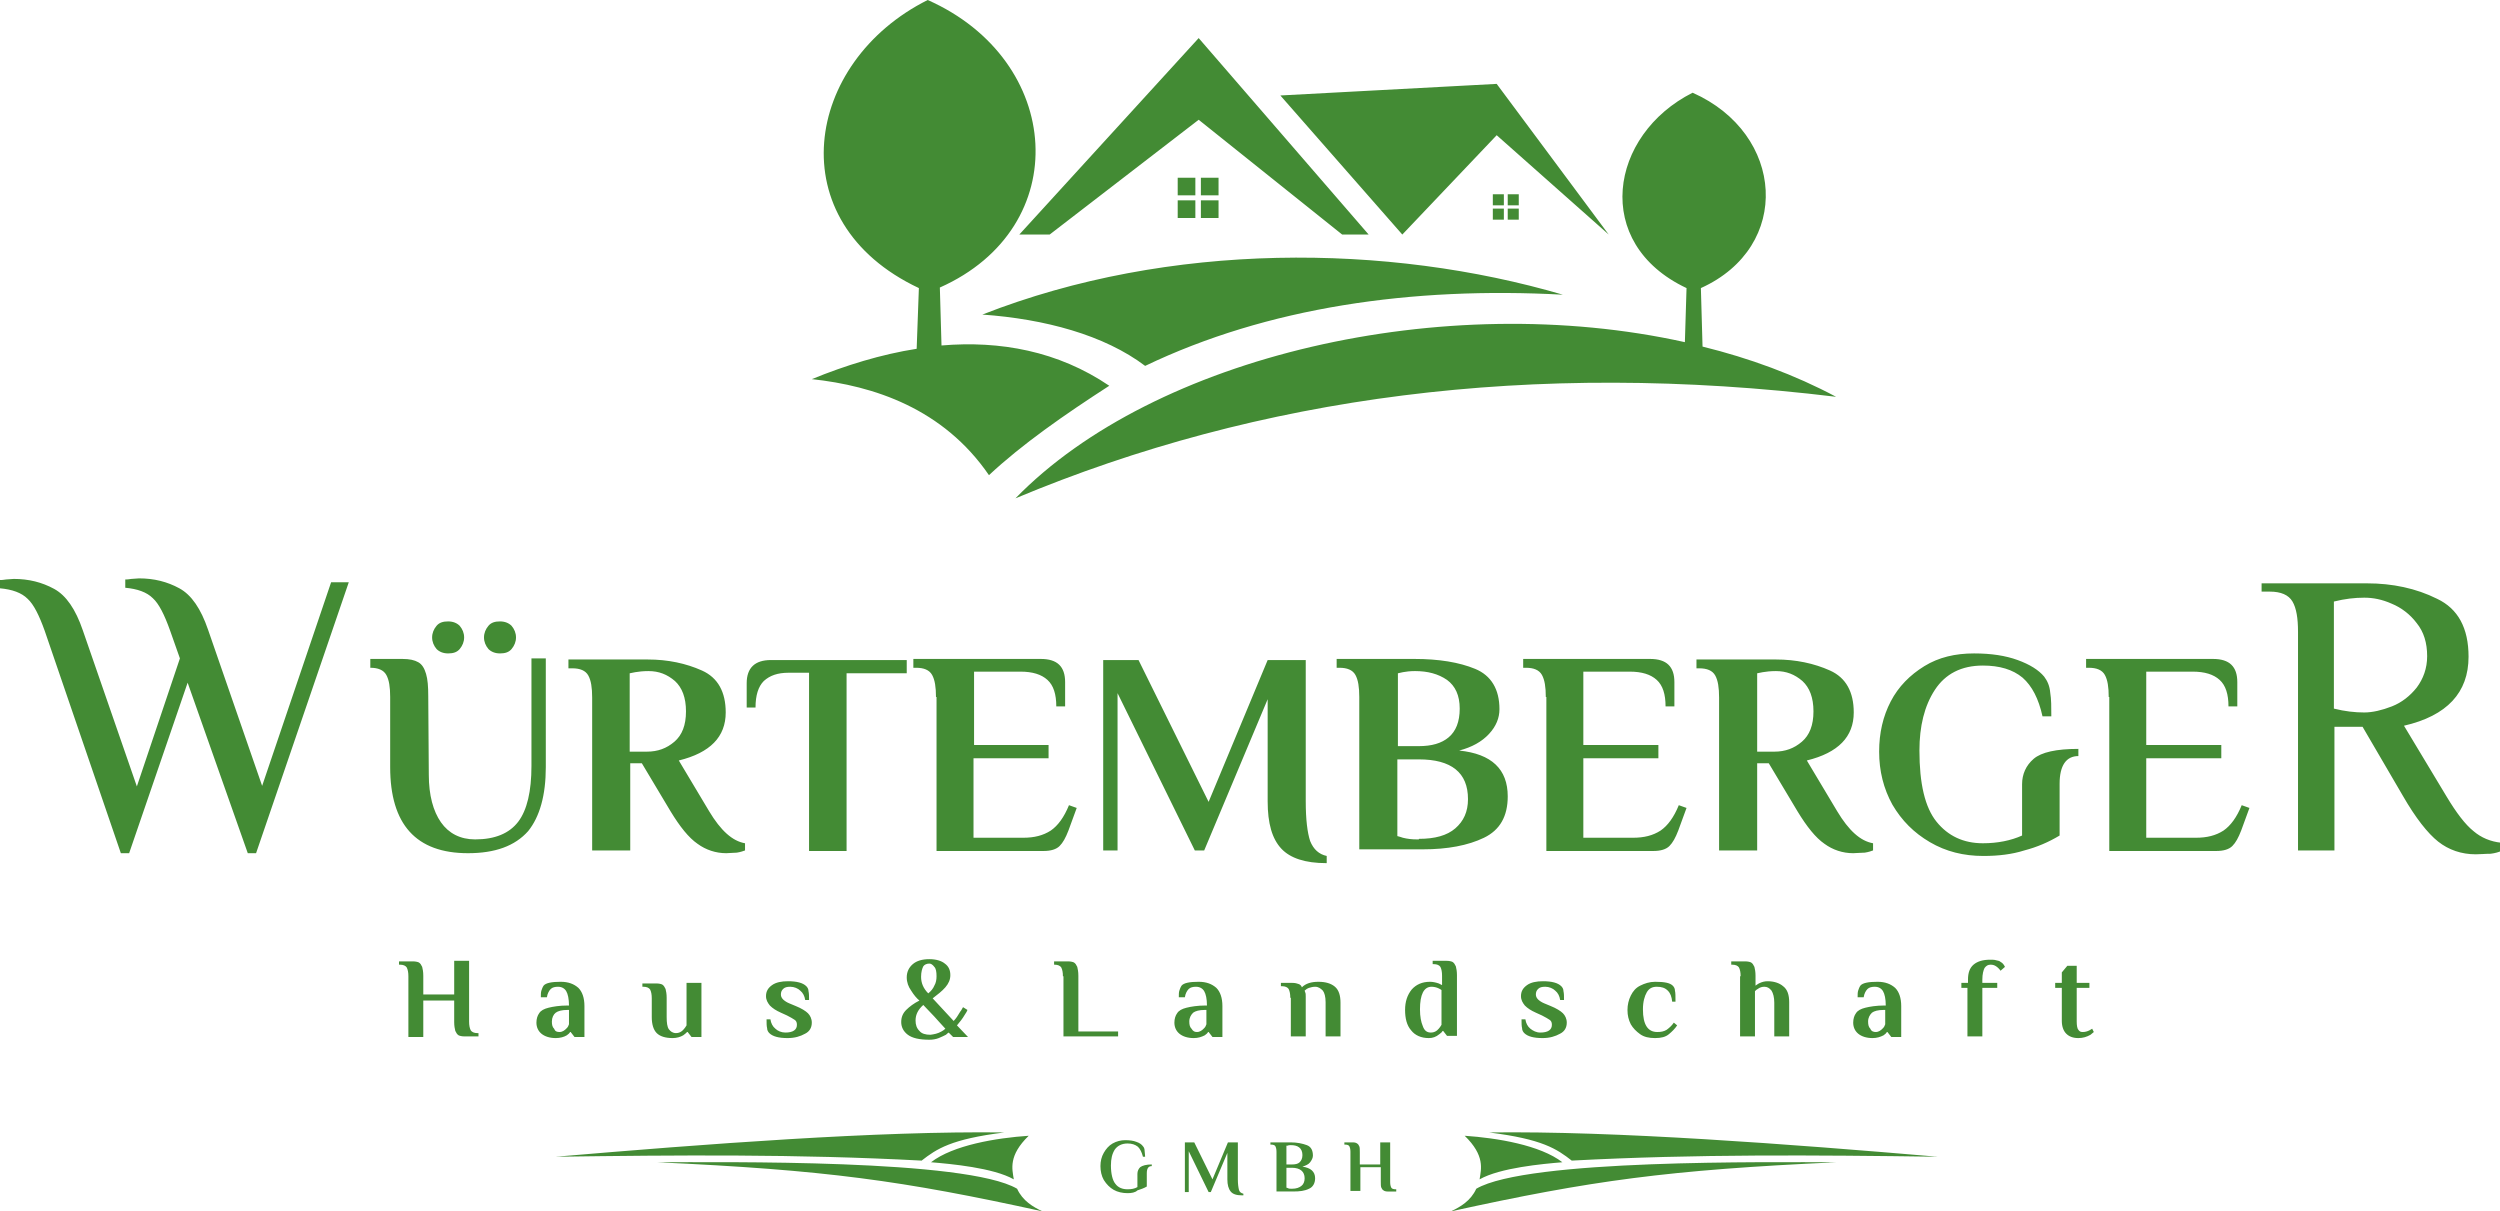 <?xml version="1.0" encoding="utf-8"?>
<!-- Generator: Adobe Illustrator 27.3.1, SVG Export Plug-In . SVG Version: 6.00 Build 0)  -->
<!DOCTYPE svg PUBLIC "-//W3C//DTD SVG 1.1//EN" "http://www.w3.org/Graphics/SVG/1.1/DTD/svg11.dtd">
<svg version="1.1" id="Ebene_1" xmlns:x="http://ns.adobe.com/Extensibility/1.0/" xmlns:i="http://ns.adobe.com/AdobeIllustrator/10.0/" xmlns:graph="http://ns.adobe.com/Graphs/1.0/"
	 xmlns="http://www.w3.org/2000/svg" xmlns:xlink="http://www.w3.org/1999/xlink" x="0px" y="0px" viewBox="0 0 453 219.5"
	 style="enable-background:new 0 0 453 219.5;" xml:space="preserve">
<style type="text/css">
	.st0{fill:#438B34;}
</style>
<g>
	<path class="st0" d="M184,90.3c25.1-25.8,77.6-38,121.3-28.3l0.3-9.8c-17.2-8.1-14-27.8,1.1-35.4c16.7,7.4,18.1,27.9,1.5,35.4
		l0.3,10.6c8.5,2.1,16.7,5.1,24.2,9.1C277.6,65.2,228.2,71.8,184,90.3L184,90.3z M168.1,0c-22.4,11.2-27.1,40.2-1.6,52.2l-0.4,11
		c-6.4,1-12.9,3-19,5.5c11.2,1.2,23.8,5.3,32.1,17.4c6-5.6,13.6-10.9,21.8-16.2c-9.3-6.3-19.8-8.2-30.4-7.3l-0.3-10.5
		C194.8,41.2,192.7,10.9,168.1,0L168.1,0z M178,57c33.9-13.3,73.5-12.9,105.2-3.6c-27.4-1.5-53.6,2.3-75.7,12.9
		C200.1,60.7,189.3,57.8,178,57L178,57z M273.2,37.8h2v2h-2V37.8L273.2,37.8z M273.2,35.2h2v2h-2V35.2L273.2,35.2z M270.5,37.8h2v2
		h-2V37.8L270.5,37.8z M270.5,35.2h2v2h-2V35.2L270.5,35.2z M217.6,36.3h3.2v3.2h-3.2V36.3L217.6,36.3z M217.6,32.2h3.2v3.2h-3.2
		V32.2L217.6,32.2z M213.4,36.3h3.2v3.2h-3.2V36.3L213.4,36.3z M213.4,32.2h3.2v3.2h-3.2V32.2L213.4,32.2z M254.1,42.5l-22.1-25.2
		l39.2-2.1l20.3,27.3l-20.3-18L254.1,42.5L254.1,42.5z M184.7,42.5h5.5l27-20.8l26,20.8h4.8L217.2,6.9L184.7,42.5L184.7,42.5z
		 M8.1,114.3c-1-2.8-2-4.8-3.1-5.8c-1.1-1.1-2.8-1.7-5-1.9v-1.5c0.2,0,0.6,0,1.1-0.1c0.5,0,0.9-0.1,1.4-0.1c2.7,0,5.1,0.6,7.3,1.8
		c2.2,1.2,3.9,3.7,5.2,7.5l9.8,28.3l7.8-23.2l-1.8-5.1c-1-2.8-2-4.8-3.1-5.8c-1.1-1.1-2.8-1.7-5-1.9v-1.5c0.2,0,0.6,0,1.1-0.1
		c0.5,0,0.9-0.1,1.4-0.1c2.7,0,5.1,0.6,7.3,1.8c2.2,1.2,3.9,3.7,5.2,7.5l9.8,28.3l12.5-36.9h3.2l-16.8,49.1h-1.5l-10.9-30.9
		l-10.6,30.9h-1.5L8.1,114.3L8.1,114.3z M84.8,154.6c-9.4,0-14.1-5.2-14.1-15.6v-12.7c0-1.8-0.2-3.1-0.7-4c-0.5-0.9-1.5-1.3-2.9-1.3
		v-1.6h5.8c1.3,0,2.2,0.2,2.9,0.6c0.7,0.4,1.1,1.1,1.4,2.1c0.3,1,0.4,2.3,0.4,4.1l0.1,14.2c0,3.7,0.8,6.6,2.2,8.6s3.5,3.1,6.2,3.1
		c3.6,0,6.2-1.1,7.8-3.2c1.6-2.1,2.4-5.5,2.4-10.1v-19.5h2.6V139c0,5.1-1.1,9-3.2,11.6C93.3,153.3,89.7,154.6,84.8,154.6L84.8,154.6
		z M81.2,118.4c-0.9,0-1.6-0.3-2.1-0.8c-0.5-0.6-0.8-1.3-0.8-2.1c0-0.8,0.3-1.5,0.8-2.1c0.5-0.6,1.2-0.8,2.1-0.8
		c0.9,0,1.6,0.3,2.1,0.8c0.5,0.6,0.8,1.3,0.8,2.1c0,0.8-0.3,1.5-0.8,2.1C82.8,118.2,82.1,118.4,81.2,118.4L81.2,118.4z M90.6,118.4
		c-0.9,0-1.6-0.3-2.1-0.8c-0.5-0.6-0.8-1.3-0.8-2.1c0-0.8,0.3-1.5,0.8-2.1c0.5-0.6,1.2-0.8,2.1-0.8c0.9,0,1.6,0.3,2.1,0.8
		c0.5,0.6,0.8,1.3,0.8,2.1c0,0.8-0.3,1.5-0.8,2.1C92.2,118.2,91.5,118.4,90.6,118.4L90.6,118.4z M131.6,154.6
		c-1.9,0-3.7-0.6-5.2-1.7c-1.6-1.1-3.2-3.1-4.9-5.9l-5.2-8.7h-2.1v15.8h-6.9v-27.7c0-1.8-0.2-3.1-0.7-4c-0.5-0.9-1.5-1.3-2.9-1.3
		H103v-1.6h14.4c3.6,0,6.9,0.7,9.8,2c2.9,1.3,4.3,3.9,4.3,7.6c0,4.4-2.8,7.3-8.5,8.7l5.5,9.2c2.1,3.5,4.2,5.4,6.5,5.8v1.3
		c-0.3,0.1-0.8,0.3-1.5,0.4C132.9,154.5,132.2,154.6,131.6,154.6L131.6,154.6z M117.2,136.2c2,0,3.6-0.6,5-1.8
		c1.4-1.2,2.1-3,2.1-5.5c0-2.5-0.7-4.3-2-5.5c-1.4-1.2-2.9-1.8-4.8-1.8c-1,0-1.8,0.1-2.4,0.2l-1,0.2v14.2H117.2L117.2,136.2z
		 M146.6,121.9h-3.7c-2,0-3.4,0.5-4.5,1.5c-1,1-1.5,2.6-1.5,4.8h-1.6v-4.4c0-2.8,1.5-4.2,4.4-4.2h24.6v2.4h-10.9v32.2h-6.8V121.9
		L146.6,121.9z M169.6,126.3c0-1.8-0.2-3.1-0.7-4c-0.5-0.9-1.5-1.3-2.9-1.3h-0.5v-1.6h23.1c3,0,4.4,1.4,4.4,4.2v4.4h-1.6
		c0-2.2-0.5-3.8-1.6-4.8c-1.1-1-2.7-1.5-4.9-1.5h-8.4V135H190v2.4h-13.6v14.4h9c2,0,3.6-0.4,5-1.3c1.3-0.9,2.4-2.4,3.3-4.6l1.4,0.5
		l-1.5,4.1c-0.5,1.3-1,2.2-1.6,2.8c-0.6,0.6-1.6,0.9-2.9,0.9h-19.4V126.3L169.6,126.3z M240.3,156.4c-3.8,0-6.5-0.9-8.1-2.6
		c-1.7-1.8-2.5-4.6-2.5-8.6v-18.5l-11.5,27.4h-1.7l-14-28.5v28.5h-2.6v-34.5h6.4l12.7,25.7l10.7-25.7h6.9v25.6
		c0,3.3,0.3,5.7,0.8,7.2c0.6,1.5,1.6,2.4,3,2.7V156.4L240.3,156.4z M246.3,126.3c0-1.8-0.2-3.1-0.7-4c-0.5-0.9-1.5-1.3-2.9-1.3h-0.5
		v-1.6h14.1c4.4,0,8.1,0.6,11,1.8c2.9,1.2,4.4,3.7,4.4,7.3c0,1.6-0.6,3.1-1.9,4.5s-3.1,2.4-5.4,3c5.9,0.6,8.8,3.4,8.8,8.3
		c0,3.6-1.4,6.1-4.3,7.5c-2.9,1.4-6.6,2.1-11.1,2.1h-11.5V126.3L246.3,126.3z M257.1,135.2c2.3,0,4.1-0.5,5.4-1.6
		c1.3-1.1,2-2.8,2-5.2c0-2.4-0.8-4.1-2.3-5.2c-1.6-1.1-3.5-1.6-5.8-1.6c-0.9,0-1.7,0.1-2.2,0.2l-0.9,0.2v13.2H257.1L257.1,135.2z
		 M257.1,152c2.9,0,5.1-0.6,6.6-1.9c1.5-1.3,2.3-3,2.3-5.3c0-4.8-3-7.2-8.9-7.2h-3.9v13.9c0.4,0.1,0.7,0.2,1,0.3
		c0.8,0.2,1.6,0.3,2.6,0.3H257.1L257.1,152z M280.1,126.3c0-1.8-0.2-3.1-0.7-4c-0.5-0.9-1.5-1.3-2.9-1.3h-0.5v-1.6H299
		c3,0,4.4,1.4,4.4,4.2v4.4h-1.6c0-2.2-0.5-3.8-1.6-4.8c-1.1-1-2.7-1.5-4.9-1.5h-8.4V135h13.6v2.4h-13.6v14.4h9c2,0,3.6-0.4,5-1.3
		c1.3-0.9,2.4-2.4,3.3-4.6l1.4,0.5l-1.5,4.1c-0.5,1.3-1,2.2-1.6,2.8c-0.6,0.6-1.6,0.9-2.9,0.9h-19.4V126.3L280.1,126.3z
		 M335.8,154.6c-1.9,0-3.7-0.6-5.2-1.7c-1.6-1.1-3.2-3.1-4.9-5.9l-5.2-8.7h-2.1v15.8h-6.9v-27.7c0-1.8-0.2-3.1-0.7-4
		c-0.5-0.9-1.5-1.3-2.9-1.3h-0.5v-1.6h14.4c3.6,0,6.9,0.7,9.8,2c2.9,1.3,4.3,3.9,4.3,7.6c0,4.4-2.8,7.3-8.5,8.7l5.5,9.2
		c2.1,3.5,4.2,5.4,6.5,5.8v1.3c-0.3,0.1-0.8,0.3-1.5,0.4C337.1,154.5,336.4,154.6,335.8,154.6L335.8,154.6z M321.5,136.2
		c2,0,3.6-0.6,5-1.8c1.4-1.2,2.1-3,2.1-5.5c0-2.5-0.7-4.3-2-5.5c-1.4-1.2-2.9-1.8-4.8-1.8c-1,0-1.8,0.1-2.4,0.2l-1,0.2v14.2H321.5
		L321.5,136.2z M359.4,155.1c-3.6,0-6.8-0.8-9.7-2.5c-2.9-1.7-5.1-3.9-6.8-6.8c-1.6-2.9-2.4-6.1-2.4-9.6c0-3.4,0.7-6.4,2.1-9.1
		c1.4-2.7,3.5-4.8,6.1-6.4c2.6-1.6,5.6-2.3,9-2.3c3.1,0,5.7,0.4,7.9,1.2c2.2,0.8,3.8,1.8,4.8,3c0.6,0.8,1,1.7,1.1,2.9
		c0.2,1.2,0.2,2.6,0.2,4.3h-1.6c-0.7-3.2-1.9-5.5-3.6-7c-1.8-1.5-4.2-2.2-7.2-2.2c-3.9,0-6.8,1.5-8.7,4.4c-1.9,2.9-2.8,6.6-2.8,11
		c0,6,1,10.3,3.1,12.9c2.1,2.6,4.9,3.9,8.4,3.9c2.7,0,5.1-0.5,7.1-1.4v-9.3c0-1.8,0.7-3.4,2.1-4.6c1.4-1.2,4.1-1.8,8.1-1.8v1.3
		c-2.2,0-3.4,1.7-3.4,5v9.4c-2,1.2-4.1,2.1-6.4,2.7C364.6,154.8,362.1,155.1,359.4,155.1L359.4,155.1z M382.1,126.3
		c0-1.8-0.2-3.1-0.7-4c-0.5-0.9-1.5-1.3-2.9-1.3h-0.5v-1.6H401c3,0,4.4,1.4,4.4,4.2v4.4h-1.6c0-2.2-0.5-3.8-1.6-4.8
		c-1.1-1-2.7-1.5-4.9-1.5h-8.4V135h13.6v2.4h-13.6v14.4h9c2,0,3.6-0.4,5-1.3c1.3-0.9,2.4-2.4,3.3-4.6l1.4,0.5l-1.5,4.1
		c-0.5,1.3-1,2.2-1.6,2.8c-0.6,0.6-1.6,0.9-2.9,0.9h-19.4V126.3L382.1,126.3z M448.6,154.8c-2.6,0-4.9-0.8-6.8-2.3
		c-1.9-1.5-4.1-4.3-6.4-8.3l-7.3-12.5h-5.1v22.4h-6.6v-39.6c0-2.5-0.3-4.3-1-5.5c-0.7-1.2-2.1-1.8-4.1-1.8h-1.5v-1.5h19.1
		c4.6,0,8.9,0.9,12.7,2.8c3.8,1.8,5.7,5.3,5.7,10.5c0,6.5-3.9,10.7-11.7,12.5l7.7,12.8c1.8,3,3.4,5.1,4.9,6.3c1.4,1.2,3.1,1.9,5,2.1
		v1.5c-0.4,0.2-1.1,0.4-1.9,0.5C450.3,154.7,449.5,154.8,448.6,154.8L448.6,154.8z M428.4,129.1c1.5,0,3.2-0.4,5-1.1
		c1.8-0.7,3.3-1.9,4.5-3.4c1.2-1.6,1.9-3.5,1.9-5.7c0-2.4-0.6-4.4-1.9-6c-1.2-1.6-2.8-2.8-4.5-3.5c-1.8-0.8-3.4-1.1-5-1.1
		c-1.7,0-3.5,0.2-5.5,0.7v19.4C424.9,128.9,426.7,129.1,428.4,129.1L428.4,129.1z M74,176.9c0-0.7-0.1-1.2-0.3-1.6
		c-0.2-0.3-0.6-0.5-1.2-0.5h-0.2v-0.6h2.5c0.5,0,0.9,0.1,1.1,0.2c0.3,0.2,0.4,0.4,0.6,0.8c0.1,0.4,0.2,0.9,0.2,1.6v3.4h5.6v-6.1H85
		v11c0,0.7,0.1,1.2,0.3,1.6c0.2,0.3,0.6,0.5,1.2,0.5h0.2v0.6h-2.5c-0.5,0-0.9-0.1-1.1-0.2c-0.3-0.2-0.4-0.4-0.6-0.8
		c-0.1-0.4-0.2-0.9-0.2-1.6v-3.9h-5.6v6.6H74V176.9L74,176.9z M100.7,188.1c-1.1,0-2-0.3-2.6-0.8c-0.6-0.5-0.9-1.2-0.9-2
		c0-0.7,0.2-1.3,0.5-1.7c0.3-0.5,0.9-0.8,1.7-1c0.8-0.2,2-0.4,3.4-0.4h0.3c0-1.2-0.2-2.1-0.5-2.6c-0.3-0.5-0.8-0.8-1.5-0.8
		c-0.5,0-1,0.1-1.3,0.4c-0.3,0.3-0.6,0.8-0.7,1.5h-1.1c0-0.5,0-0.9,0.1-1.2c0.1-0.3,0.2-0.6,0.4-0.9c0.4-0.5,1.5-0.7,3.1-0.7
		c1.4,0,2.4,0.4,3.2,1.1c0.7,0.7,1.1,1.8,1.1,3.3v5.6h-1.8l-0.7-0.9h-0.1c-0.1,0.2-0.3,0.4-0.6,0.6
		C102.2,187.9,101.5,188.1,100.7,188.1L100.7,188.1z M101.4,187c0.3,0,0.5-0.1,0.7-0.2c0.2-0.1,0.4-0.3,0.6-0.5
		c0.2-0.2,0.3-0.4,0.4-0.7v-2.6h-0.3c-1,0-1.7,0.2-2.1,0.5s-0.7,0.9-0.7,1.6c0,0.6,0.1,1,0.4,1.3C100.6,186.9,100.9,187,101.4,187
		L101.4,187z M121.9,188.1c-1.3,0-2.3-0.3-2.9-0.9c-0.6-0.6-0.9-1.6-0.9-2.9v-3.4c0-0.7-0.1-1.2-0.3-1.6c-0.2-0.3-0.6-0.5-1.2-0.5
		h-0.2v-0.6h2.5c0.5,0,0.9,0.1,1.1,0.2c0.3,0.2,0.4,0.4,0.6,0.8c0.1,0.4,0.2,0.9,0.2,1.6v3.5c0,1,0.1,1.8,0.4,2.2
		c0.3,0.4,0.7,0.7,1.3,0.7c0.5,0,1-0.2,1.4-0.7c0.2-0.2,0.3-0.4,0.5-0.7v-7.7h2.7v9.8h-1.8l-0.7-0.9h-0.1c-0.2,0.2-0.4,0.4-0.7,0.6
		C123.3,187.9,122.6,188.1,121.9,188.1L121.9,188.1z M142.7,188.1c-1.6,0-2.7-0.3-3.3-0.9c-0.2-0.2-0.4-0.5-0.4-0.9
		c-0.1-0.4-0.1-0.9-0.1-1.6h0.7c0.1,0.7,0.4,1.3,0.9,1.7c0.4,0.4,1.1,0.7,1.8,0.7c1.4,0,2.1-0.5,2.1-1.4c0-0.4-0.1-0.7-0.4-0.9
		s-0.8-0.5-1.4-0.8l-1.1-0.5c-0.9-0.4-1.5-0.8-2-1.3c-0.4-0.5-0.7-1-0.7-1.7c0-0.9,0.4-1.5,1.1-2c0.7-0.5,1.7-0.7,2.9-0.7
		c1.6,0,2.7,0.3,3.3,0.9c0.2,0.2,0.4,0.5,0.4,0.9c0.1,0.4,0.1,0.9,0.1,1.6h-0.7c-0.1-0.7-0.4-1.3-0.9-1.7c-0.4-0.4-1.1-0.7-1.8-0.7
		c-0.6,0-1,0.1-1.3,0.4c-0.3,0.3-0.4,0.6-0.4,1c0,0.3,0.1,0.6,0.4,0.9c0.2,0.2,0.6,0.5,1.1,0.7l1.2,0.5c1,0.4,1.8,0.9,2.2,1.3
		c0.4,0.4,0.7,1,0.7,1.7c0,0.9-0.4,1.6-1.2,2C145,187.8,144,188.1,142.7,188.1L142.7,188.1z M172.7,187.9l-0.8-0.8
		c0,0-0.2,0.1-0.5,0.4c-0.4,0.2-0.8,0.4-1.3,0.6c-0.5,0.2-1.1,0.3-1.7,0.3c-1.8,0-3.1-0.3-3.9-0.9c-0.8-0.6-1.2-1.4-1.2-2.3
		c0-0.9,0.3-1.6,0.9-2.2c0.6-0.6,1.4-1.2,2.4-1.7c-0.5-0.4-1-1-1.5-1.8c-0.5-0.7-0.8-1.5-0.8-2.4c0-1,0.4-1.8,1.1-2.4s1.7-0.9,3-0.9
		c1.2,0,2.2,0.3,2.8,0.8c0.7,0.5,1,1.2,1,2.1c0,0.8-0.3,1.5-0.9,2.2c-0.6,0.7-1.4,1.3-2.3,2l3.8,4.1c0.4-0.4,0.8-1,1.2-1.7
		c0.2-0.2,0.3-0.5,0.5-0.8l0.8,0.5c-0.1,0.3-0.3,0.6-0.5,0.9c-0.4,0.7-0.9,1.3-1.4,1.9l2,2.1H172.7L172.7,187.9z M168.4,174.6
		c-0.5,0-0.9,0.2-1.1,0.5c-0.2,0.4-0.4,1-0.4,1.9c0,1.1,0.4,2.1,1.3,3c0.5-0.4,0.9-0.9,1.1-1.4c0.3-0.5,0.4-1.1,0.4-1.7
		c0-0.8-0.1-1.4-0.4-1.7C169,174.8,168.7,174.6,168.4,174.6L168.4,174.6z M170.6,186.9c0.2-0.1,0.5-0.3,0.7-0.5
		c-0.4-0.4-0.7-0.8-1.1-1.2c-0.3-0.3-0.6-0.7-0.9-1l-2-2.1c-0.9,0.8-1.4,1.7-1.4,2.8c0,0.8,0.2,1.4,0.7,1.9c0.4,0.5,1.1,0.7,2,0.7
		C169.3,187.4,169.9,187.3,170.6,186.9L170.6,186.9z M192.6,176.9c0-0.7-0.1-1.2-0.3-1.6c-0.2-0.3-0.6-0.5-1.2-0.5H191v-0.6h2.5
		c0.5,0,0.9,0.1,1.1,0.2c0.3,0.2,0.4,0.4,0.6,0.8c0.1,0.4,0.2,0.9,0.2,1.6v10.1h7.2v0.9h-9.9V176.9L192.6,176.9z M216.3,188.1
		c-1.1,0-2-0.3-2.6-0.8c-0.6-0.5-0.9-1.2-0.9-2c0-0.7,0.2-1.3,0.5-1.7c0.3-0.5,0.9-0.8,1.7-1c0.8-0.2,2-0.4,3.4-0.4h0.3
		c0-1.2-0.2-2.1-0.5-2.6c-0.3-0.5-0.8-0.8-1.5-0.8c-0.5,0-1,0.1-1.3,0.4c-0.3,0.3-0.6,0.8-0.7,1.5h-1.1c0-0.5,0-0.9,0.1-1.2
		c0.1-0.3,0.2-0.6,0.4-0.9c0.4-0.5,1.5-0.7,3.1-0.7c1.4,0,2.4,0.4,3.2,1.1c0.7,0.7,1.1,1.8,1.1,3.3v5.6h-1.8l-0.7-0.9h-0.1
		c-0.1,0.2-0.3,0.4-0.6,0.6C217.7,187.9,217.1,188.1,216.3,188.1L216.3,188.1z M216.9,187c0.3,0,0.5-0.1,0.7-0.2s0.4-0.3,0.6-0.5
		c0.2-0.2,0.3-0.4,0.4-0.7v-2.6h-0.3c-1,0-1.7,0.2-2.1,0.5c-0.4,0.4-0.7,0.9-0.7,1.6c0,0.6,0.1,1,0.4,1.3
		C216.2,186.9,216.5,187,216.9,187L216.9,187z M233.8,180.8c0-0.7-0.1-1.2-0.3-1.6c-0.2-0.3-0.6-0.5-1.2-0.5h-0.2v-0.6h2.1
		c0.5,0,0.8,0.1,1.1,0.2s0.5,0.3,0.6,0.6c0.7-0.7,1.7-1,3-1c1.3,0,2.3,0.3,3,0.9c0.7,0.6,1,1.6,1,2.9v6.1h-2.7v-6.2
		c0-1-0.2-1.7-0.5-2.1c-0.4-0.4-0.8-0.7-1.4-0.7c-0.4,0-0.8,0.1-1.1,0.2c-0.3,0.1-0.6,0.3-0.8,0.5l0.1,0.3c0.1,0.2,0.1,0.4,0.1,0.8
		v7.2h-2.7V180.8L233.8,180.8z M258.9,188.1c-1.4,0-2.5-0.5-3.2-1.4c-0.8-0.9-1.1-2.2-1.1-3.7c0-1.5,0.4-2.7,1.2-3.7
		c0.8-0.9,1.9-1.4,3.3-1.4c0.5,0,1,0.1,1.6,0.3c0.2,0.1,0.4,0.2,0.6,0.3v-1.7c0-0.7-0.1-1.2-0.3-1.6c-0.2-0.3-0.6-0.5-1.2-0.5h-0.2
		v-0.6h2.5c0.5,0,0.9,0.1,1.1,0.2c0.3,0.2,0.4,0.4,0.6,0.8c0.1,0.4,0.2,0.9,0.2,1.6v11h-1.8l-0.7-0.9h-0.1c-0.1,0.2-0.3,0.4-0.6,0.6
		C260.2,187.9,259.6,188.1,258.9,188.1L258.9,188.1z M259.3,187.1c0.5,0,1-0.2,1.4-0.7c0.2-0.2,0.3-0.4,0.5-0.7v-6.3
		c-0.1-0.1-0.3-0.2-0.5-0.3c-0.4-0.2-0.9-0.3-1.3-0.3c-1.4,0-2.1,1.4-2.1,4.1c0,1.3,0.2,2.3,0.5,3
		C258.1,186.8,258.6,187.1,259.3,187.1L259.3,187.1z M279.5,188.1c-1.6,0-2.7-0.3-3.3-0.9c-0.2-0.2-0.4-0.5-0.4-0.9
		c-0.1-0.4-0.1-0.9-0.1-1.6h0.7c0.1,0.7,0.4,1.3,0.9,1.7s1.1,0.7,1.8,0.7c1.4,0,2.1-0.5,2.1-1.4c0-0.4-0.1-0.7-0.4-0.9
		c-0.3-0.2-0.8-0.5-1.4-0.8l-1.1-0.5c-0.9-0.4-1.5-0.8-2-1.3c-0.4-0.5-0.7-1-0.7-1.7c0-0.9,0.4-1.5,1.1-2c0.7-0.5,1.7-0.7,2.9-0.7
		c1.6,0,2.7,0.3,3.3,0.9c0.2,0.2,0.4,0.5,0.4,0.9c0.1,0.4,0.1,0.9,0.1,1.6h-0.7c-0.1-0.7-0.4-1.3-0.9-1.7c-0.4-0.4-1.1-0.7-1.8-0.7
		c-0.6,0-1,0.1-1.3,0.4c-0.3,0.3-0.4,0.6-0.4,1c0,0.3,0.1,0.6,0.4,0.9c0.2,0.2,0.6,0.5,1.1,0.7l1.2,0.5c1,0.4,1.8,0.9,2.2,1.3
		c0.4,0.4,0.7,1,0.7,1.7c0,0.9-0.4,1.6-1.2,2C281.8,187.8,280.8,188.1,279.5,188.1L279.5,188.1z M299.9,188.1c-1.1,0-2-0.2-2.7-0.7
		c-0.7-0.5-1.3-1.1-1.7-1.8c-0.4-0.8-0.6-1.6-0.6-2.6c0-0.9,0.2-1.8,0.6-2.6c0.4-0.8,0.9-1.4,1.7-1.8s1.7-0.7,2.7-0.7
		c1.7,0,2.7,0.2,3.2,0.7c0.2,0.2,0.4,0.5,0.4,0.9c0.1,0.4,0.1,1,0.1,2H303c-0.1-0.9-0.3-1.5-0.8-2c-0.5-0.5-1.1-0.7-2-0.7
		c-0.8,0-1.4,0.3-1.8,1c-0.4,0.7-0.7,1.7-0.7,3.1c0,2.8,0.9,4.1,2.6,4.1c0.7,0,1.2-0.1,1.7-0.4c0.4-0.3,0.9-0.7,1.3-1.3l0.6,0.5
		c-0.4,0.6-0.9,1.1-1.5,1.6C301.8,187.9,301,188.1,299.9,188.1L299.9,188.1z M315.4,176.9c0-0.7-0.1-1.2-0.3-1.6
		c-0.2-0.3-0.6-0.5-1.2-0.5h-0.2v-0.6h2.5c0.5,0,0.9,0.1,1.1,0.2c0.3,0.2,0.4,0.4,0.6,0.8c0.1,0.4,0.2,0.9,0.2,1.6v1.8
		c0.1-0.1,0.3-0.2,0.6-0.4c0.6-0.3,1.1-0.4,1.6-0.4c1.1,0,2.1,0.3,2.8,0.9c0.8,0.6,1.1,1.6,1.1,2.9v6.2h-2.7v-6.1
		c0-1-0.2-1.7-0.5-2.2c-0.4-0.5-0.8-0.7-1.3-0.7c-0.4,0-0.8,0.1-1.2,0.4c-0.2,0.1-0.3,0.2-0.5,0.4v8.2h-2.7V176.9L315.4,176.9z
		 M339.3,188.1c-1.1,0-2-0.3-2.6-0.8c-0.6-0.5-0.9-1.2-0.9-2c0-0.7,0.2-1.3,0.5-1.7c0.3-0.5,0.9-0.8,1.7-1c0.8-0.2,2-0.4,3.4-0.4
		h0.3c0-1.2-0.2-2.1-0.5-2.6c-0.3-0.5-0.8-0.8-1.5-0.8c-0.5,0-1,0.1-1.3,0.4c-0.3,0.3-0.6,0.8-0.7,1.5h-1.1c0-0.5,0-0.9,0.1-1.2
		c0.1-0.3,0.2-0.6,0.4-0.9c0.4-0.5,1.5-0.7,3.1-0.7c1.4,0,2.4,0.4,3.2,1.1c0.7,0.7,1.1,1.8,1.1,3.3v5.6h-1.8l-0.7-0.9h-0.1
		c-0.1,0.2-0.3,0.4-0.6,0.6C340.7,187.9,340.1,188.1,339.3,188.1L339.3,188.1z M339.9,187c0.3,0,0.5-0.1,0.7-0.2
		c0.2-0.1,0.4-0.3,0.6-0.5c0.2-0.2,0.3-0.4,0.4-0.7v-2.6h-0.3c-1,0-1.7,0.2-2.1,0.5c-0.4,0.4-0.7,0.9-0.7,1.6c0,0.6,0.1,1,0.4,1.3
		C339.1,186.9,339.5,187,339.9,187L339.9,187z M356.6,179h-1.2v-0.9h1.2v-0.6c0-1.2,0.3-2.1,1-2.7c0.7-0.6,1.7-0.9,3-0.9
		c0.4,0,0.8,0,1.1,0.1c0.4,0.1,0.6,0.1,0.8,0.3c0.4,0.2,0.6,0.5,0.8,0.9l-0.8,0.7c-0.2-0.3-0.5-0.6-0.8-0.8c-0.3-0.2-0.6-0.3-1-0.3
		c-0.5,0-0.8,0.2-1.1,0.6c-0.2,0.4-0.4,1.1-0.4,2.1v0.6h2.7v0.9h-2.7v8.8h-2.7V179L356.6,179z M376.6,188.1c-1,0-1.7-0.3-2.2-0.8
		c-0.5-0.5-0.8-1.3-0.8-2.3v-6h-1.2v-0.9h1.2v-1.9l1-1.2h1.7v3.1h2.3v0.9h-2.3v6.1c0,0.7,0.1,1.3,0.3,1.5c0.2,0.3,0.4,0.4,0.8,0.4
		c0.4,0,0.8-0.1,1.2-0.3c0.2-0.1,0.3-0.2,0.5-0.3l0.3,0.6c-0.2,0.2-0.4,0.3-0.6,0.5C378.1,187.9,377.4,188.1,376.6,188.1
		L376.6,188.1z M204.3,216.2c-0.9,0-1.8-0.2-2.5-0.6c-0.7-0.4-1.3-1-1.8-1.8c-0.4-0.7-0.6-1.6-0.6-2.5c0-0.9,0.2-1.7,0.6-2.4
		c0.4-0.7,0.9-1.3,1.6-1.7c0.7-0.4,1.5-0.6,2.3-0.6c0.8,0,1.5,0.1,2,0.3c0.6,0.2,1,0.5,1.2,0.8c0.2,0.2,0.3,0.5,0.3,0.8
		c0,0.3,0.1,0.7,0.1,1.1h-0.4c-0.2-0.8-0.5-1.4-0.9-1.8c-0.5-0.4-1.1-0.6-1.9-0.6c-1,0-1.8,0.4-2.3,1.1c-0.5,0.8-0.7,1.7-0.7,2.9
		c0,1.5,0.3,2.7,0.8,3.3c0.5,0.7,1.3,1,2.2,1c0.7,0,1.3-0.1,1.8-0.4v-2.4c0-0.5,0.2-0.9,0.5-1.2c0.4-0.3,1.1-0.5,2.1-0.5v0.3
		c-0.6,0-0.9,0.4-0.9,1.3v2.4c-0.5,0.3-1.1,0.5-1.7,0.7C205.7,216.1,205,216.2,204.3,216.2L204.3,216.2z M225.1,216.6
		c-1,0-1.7-0.2-2.1-0.7c-0.4-0.5-0.6-1.2-0.6-2.2v-4.8l-3,7.1h-0.4l-3.6-7.4v7.4h-0.7v-9h1.7l3.3,6.7l2.8-6.7h1.8v6.7
		c0,0.9,0.1,1.5,0.2,1.9c0.1,0.4,0.4,0.6,0.8,0.7V216.6L225.1,216.6z M231.3,208.7c0-0.5-0.1-0.8-0.2-1c-0.1-0.2-0.4-0.3-0.8-0.3
		h-0.1V207h3.7c1.1,0,2.1,0.2,2.9,0.5c0.8,0.3,1.1,1,1.1,1.9c0,0.4-0.2,0.8-0.5,1.2c-0.3,0.4-0.8,0.6-1.4,0.8
		c1.5,0.2,2.3,0.9,2.3,2.1c0,0.9-0.4,1.6-1.1,1.9c-0.8,0.4-1.7,0.5-2.9,0.5h-3V208.7L231.3,208.7z M234.1,211c0.6,0,1.1-0.1,1.4-0.4
		c0.3-0.3,0.5-0.7,0.5-1.3c0-0.6-0.2-1.1-0.6-1.4c-0.4-0.3-0.9-0.4-1.5-0.4c-0.2,0-0.4,0-0.6,0.1l-0.2,0v3.4H234.1L234.1,211z
		 M234.1,215.4c0.8,0,1.3-0.2,1.7-0.5c0.4-0.3,0.6-0.8,0.6-1.4c0-1.2-0.8-1.9-2.3-1.9h-1v3.6c0.1,0,0.2,0.1,0.3,0.1
		C233.5,215.4,233.8,215.4,234.1,215.4L234.1,215.4L234.1,215.4z M244.7,208.7c0-0.5-0.1-0.8-0.2-1c-0.1-0.2-0.4-0.3-0.8-0.3h-0.1
		V207h1.6c0.3,0,0.6,0.1,0.7,0.2c0.2,0.1,0.3,0.3,0.4,0.5c0.1,0.2,0.1,0.6,0.1,1.1v2.2h3.7v-4h1.8v7.2c0,0.5,0.1,0.8,0.2,1
		c0.1,0.2,0.4,0.3,0.8,0.3h0.1v0.4h-1.6c-0.3,0-0.6-0.1-0.7-0.2c-0.2-0.1-0.3-0.3-0.4-0.5c-0.1-0.2-0.1-0.6-0.1-1.1v-2.6h-3.7v4.3
		h-1.8V208.7L244.7,208.7z M100.7,209.6c27-2.3,58.4-4.7,81.3-4.4c-9.7,1.2-12.3,3-15,5.1C144.4,209.1,122.8,209.3,100.7,209.6
		L100.7,209.6z M186.4,205.8c-5.9,0.4-13.7,1.7-17.7,4.8c3.6,0.3,11.3,1,15,3.1C183.4,211.8,182.7,209.4,186.4,205.8L186.4,205.8z
		 M184.3,215.4c-9.2-5.4-53.2-4.8-65.3-4.8c30.6,1.4,44.4,3.3,69.9,8.9C187.2,218.7,185.3,217.6,184.3,215.4L184.3,215.4z
		 M351.1,209.6c-27-2.3-58.4-4.7-81.3-4.4c9.7,1.2,12.3,3,15,5.1C307.4,209.1,329,209.3,351.1,209.6L351.1,209.6z M265.4,205.8
		c5.9,0.4,13.7,1.7,17.7,4.8c-3.6,0.3-11.3,1-15,3.1C268.4,211.8,269.1,209.4,265.4,205.8L265.4,205.8z M267.5,215.4
		c9.2-5.4,53.2-4.8,65.3-4.8c-30.6,1.4-44.4,3.3-69.9,8.9C264.6,218.7,266.5,217.6,267.5,215.4L267.5,215.4z"/>
</g>
</svg>
